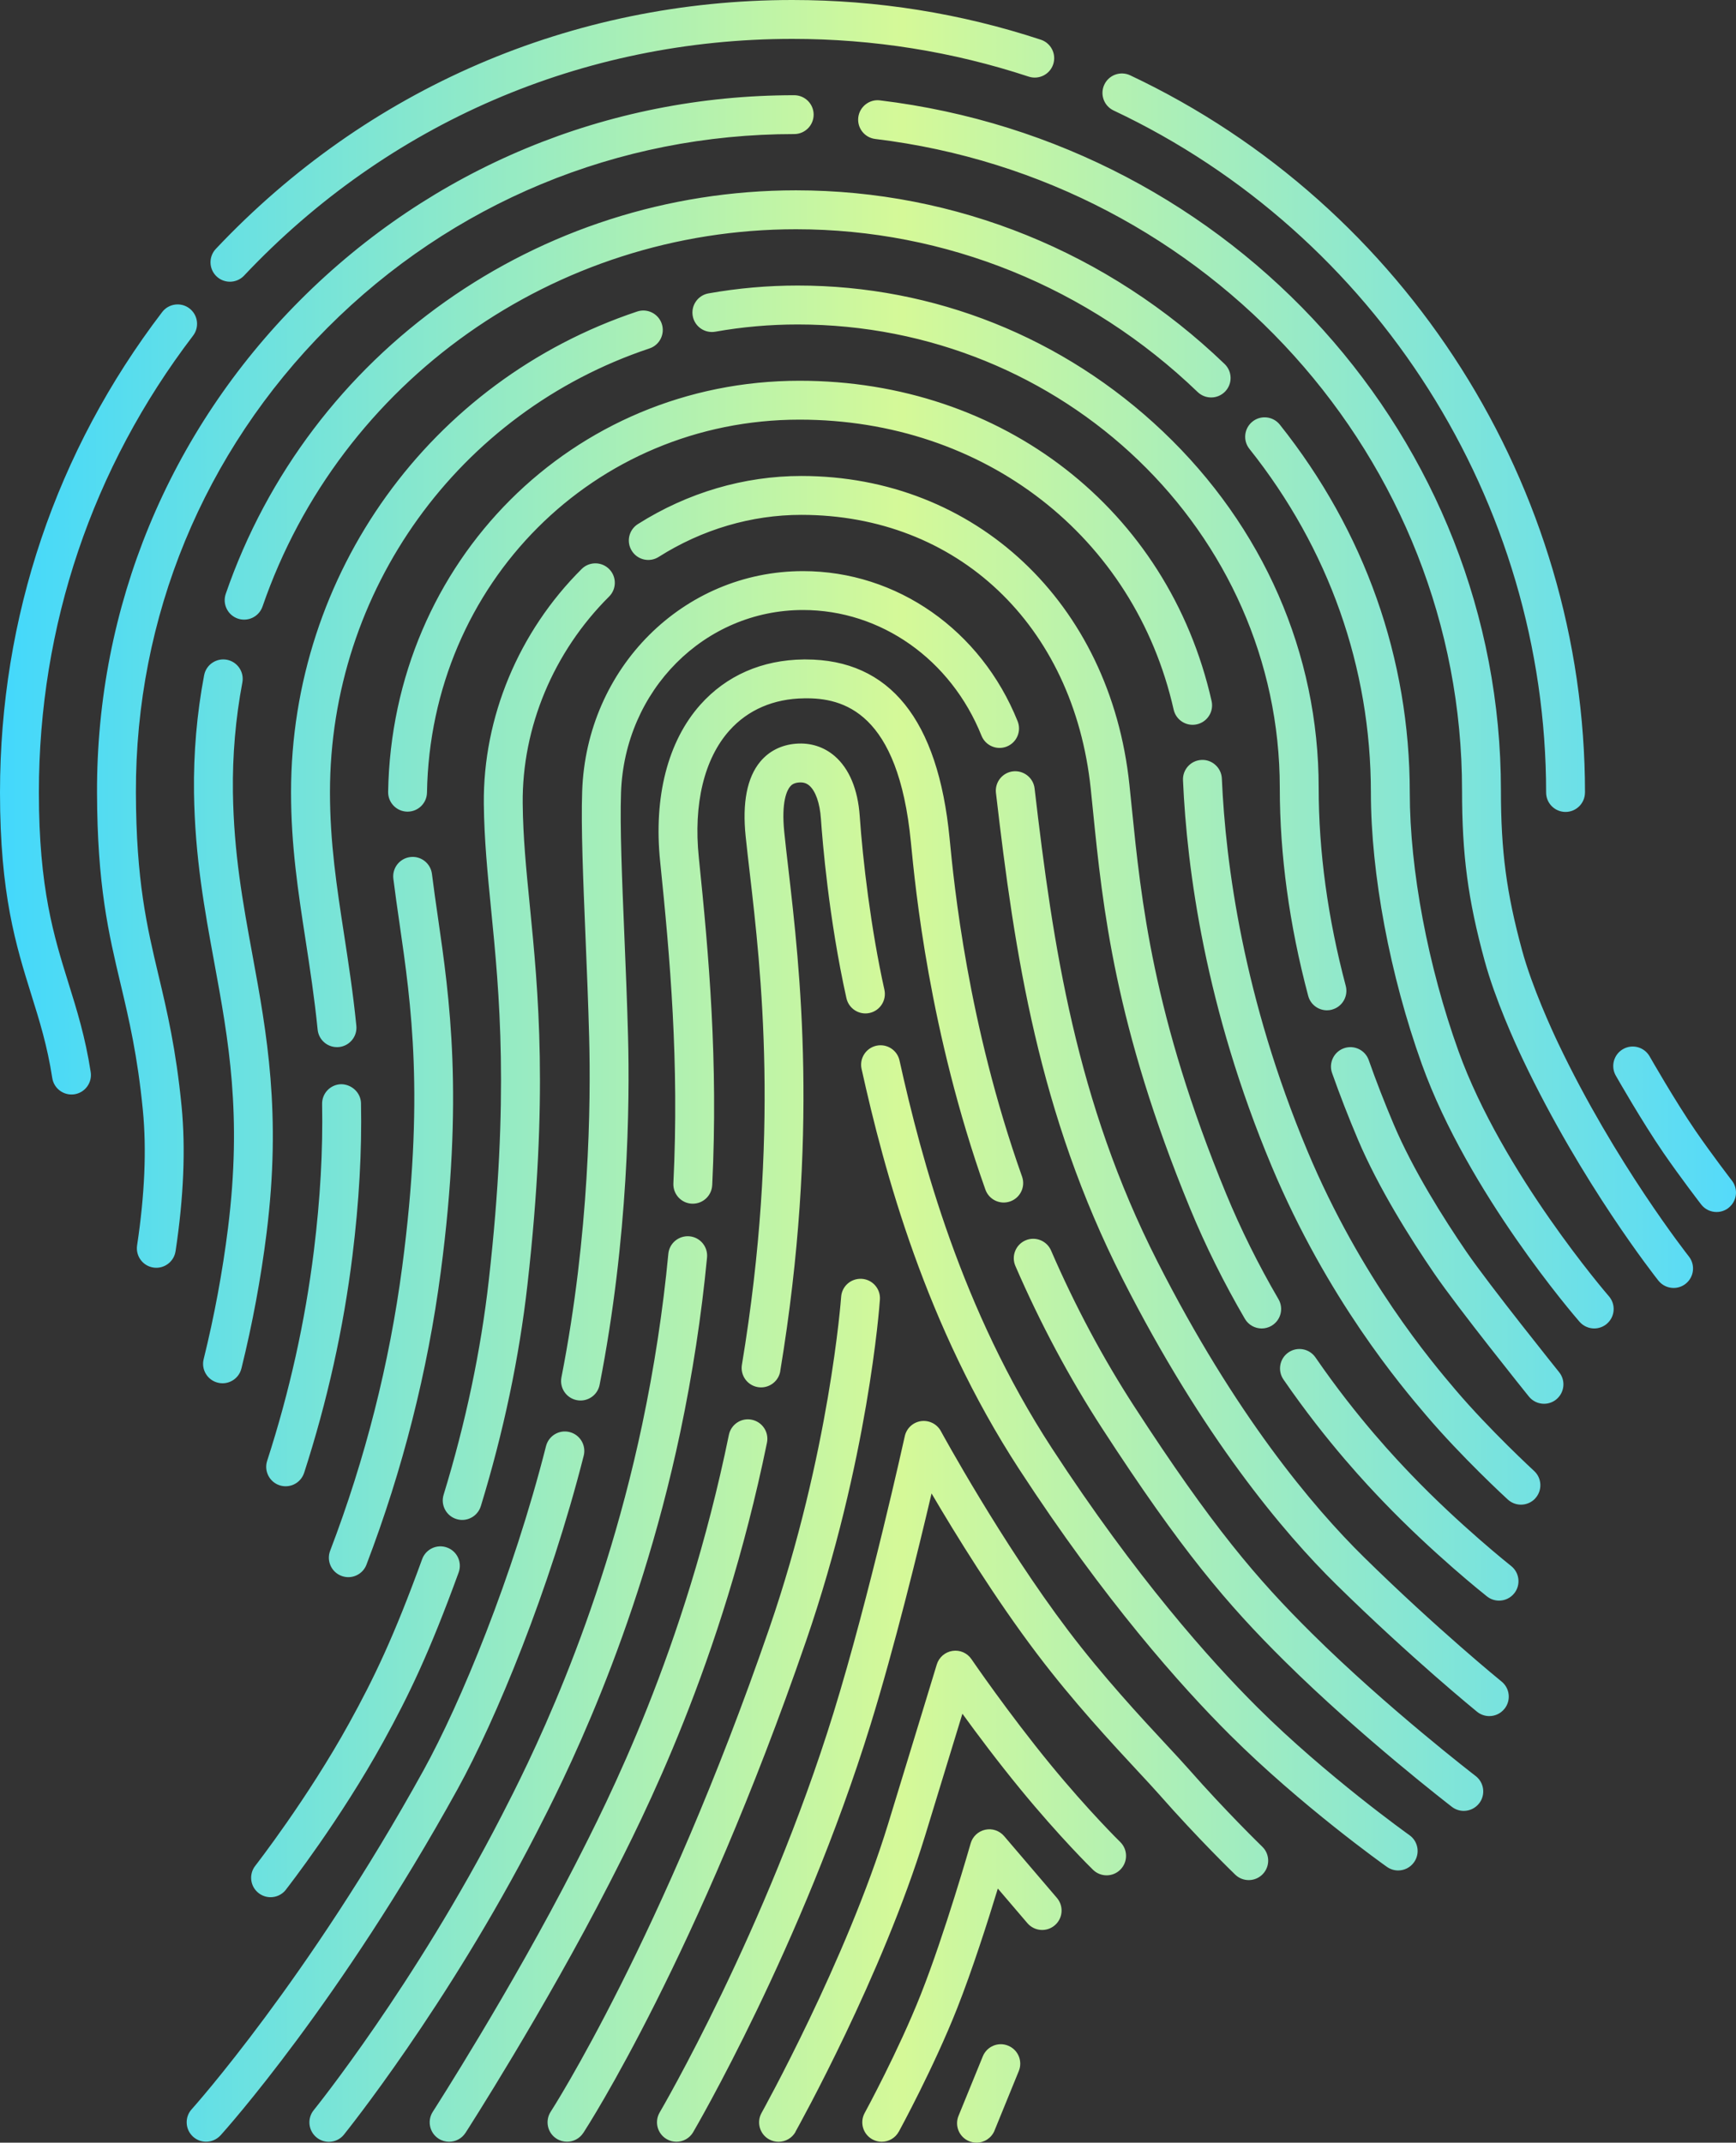 <?xml version="1.0" encoding="UTF-8"?>
<svg id="Layer_2" data-name="Layer 2" xmlns="http://www.w3.org/2000/svg" xmlns:xlink="http://www.w3.org/1999/xlink" viewBox="0 0 481.71 594.53">
  <rect x="0" y="0" width="481.71" height="594.53" fill="#333333" stroke="none"/>
  <defs>
    <style>
      .cls-1 {
        fill: url(#linear-gradient);
      }
    </style>
    <linearGradient id="linear-gradient" x1="1724.56" y1="297.26" x2="2206.27" y2="297.26" gradientTransform="translate(-1724.56)" gradientUnits="userSpaceOnUse">
      <stop offset="0" stop-color="#43d8fc"/>
      <stop offset=".52" stop-color="#d5f998"/>
      <stop offset="1" stop-color="#54dafa"/>
    </linearGradient>
  </defs>
  <g id="Layer_1-2" data-name="Layer 1">
    <path class="cls-1" d="M19.83,303.69c-2.62,0-4.92-1.91-5.33-4.58-1.37-8.9-3.52-15.8-5.81-23.11C4.42,262.3,0,248.13,0,219.9c0-48.65,15.56-94.75,45-133.31,1.81-2.37,5.2-2.82,7.56-1.02,2.37,1.81,2.82,5.19,1.02,7.56-27.99,36.67-42.79,80.5-42.79,126.77,0,26.58,4.18,39.96,8.21,52.89,2.3,7.37,4.68,14.99,6.17,24.69.45,2.94-1.57,5.7-4.51,6.15-.28.04-.55.06-.83.06ZM67.73,76.47C107.67,34.12,161.71,10.79,219.9,10.79c22.41,0,44.46,3.52,65.54,10.47,2.84.93,5.88-.61,6.81-3.43.93-2.83-.61-5.88-3.43-6.81C266.65,3.71,243.46,0,219.9,0c-61.2,0-118.03,24.53-160.02,69.07-2.04,2.17-1.94,5.58.22,7.63,1.04.98,2.37,1.47,3.7,1.47,1.43,0,2.86-.57,3.93-1.69ZM439.81,219.9c0-84.72-49.54-162.83-126.2-199-2.7-1.27-5.91-.12-7.18,2.58-1.27,2.69-.12,5.91,2.58,7.18,72.91,34.39,120.01,108.67,120.01,189.24,0,2.98,2.42,5.39,5.39,5.39s5.39-2.42,5.39-5.39ZM467.75,356.2c2.33-1.85,2.72-5.24.87-7.58-.2-.26-20.48-25.98-36.27-59.19-1.64-3.45-7.21-15.49-9.99-25.71-4.34-15.92-5.88-27.54-5.88-44.44,0-97.24-74.08-179.54-172.32-191.43-2.91-.37-5.64,1.75-6,4.71-.36,2.96,1.75,5.64,4.71,6,92.82,11.24,162.82,88.94,162.82,180.72,0,17.96,1.64,30.33,6.26,47.28,2.94,10.78,8.43,22.83,10.66,27.51,16.32,34.31,36.71,60.18,37.56,61.26,1.07,1.34,2.64,2.04,4.23,2.04,1.17,0,2.36-.38,3.35-1.17ZM48.72,347.16c2.25-14.93,2.81-28.45,1.67-40.17-1.56-15.94-4.03-26.38-6.43-36.47-3.18-13.41-6.19-26.08-6.25-50.65-.12-48.64,18.76-94.42,53.17-128.93,34.56-34.65,80.56-53.74,129.5-53.74,2.98,0,5.39-2.42,5.39-5.39,0-2.98-2.42-5.39-5.39-5.39-51.84,0-100.54,20.21-137.14,56.91-36.45,36.55-56.46,85.05-56.32,136.58.07,25.81,3.21,39.07,6.54,53.11,2.31,9.74,4.7,19.82,6.18,35.03,1.06,10.84.52,23.46-1.6,37.52-.44,2.95,1.58,5.7,4.53,6.14.27.04.54.06.81.06,2.62,0,4.93-1.92,5.33-4.59ZM445.91,367.28c2.25-1.95,2.48-5.36.53-7.61-.3-.34-29.62-34.29-41.74-68.03-8.46-23.53-13.51-50.33-13.51-71.68,0-37.2-12.47-72.51-36.06-102.13-1.86-2.33-5.26-2.71-7.58-.86-2.33,1.86-2.72,5.25-.86,7.58,22.05,27.69,33.71,60.68,33.71,95.41,0,22.53,5.29,50.69,14.14,75.33,12.82,35.68,42.5,70.02,43.76,71.47,1.07,1.22,2.57,1.85,4.07,1.85,1.25,0,2.52-.44,3.54-1.32ZM72.84,168.31c21.58-62.62,81.07-104.7,148.03-104.7,41.59,0,81.17,16.04,111.46,45.17,2.15,2.06,5.56,2,7.63-.15,2.07-2.15,2-5.56-.15-7.63-32.31-31.07-74.55-48.19-118.94-48.19,0,0,0,0,0,0-71.57,0-135.16,45-158.23,111.97-.97,2.82.53,5.89,3.34,6.86.58.2,1.17.29,1.76.29,2.24,0,4.33-1.4,5.1-3.64ZM66.99,379.72c3.06-12.38,5.41-25.03,6.98-37.59,4.15-33.2.05-55.55-3.92-77.16-2.66-14.5-5.18-28.2-5.42-45.18-.14-10.23.74-20.46,2.62-30.42.55-2.93-1.37-5.75-4.3-6.31-2.93-.54-5.75,1.37-6.31,4.3-2.02,10.67-2.96,21.63-2.81,32.58.25,17.88,2.97,32.67,5.6,46.98,4,21.76,7.77,42.32,3.83,73.87-1.52,12.15-3.79,24.37-6.75,36.34-.72,2.89,1.05,5.82,3.94,6.53.43.11.87.16,1.3.16,2.42,0,4.63-1.64,5.23-4.1ZM431.81,388.32c2.32-1.87,2.69-5.26.82-7.58-.19-.24-19.31-24.05-25.76-33.46-6.22-9.09-14.77-22.61-20.16-35.35-2.53-5.98-4.86-11.96-6.91-17.78-.99-2.81-4.08-4.28-6.88-3.29-2.81.99-4.28,4.08-3.29,6.88,2.13,6.02,4.53,12.21,7.15,18.39,5.75,13.57,14.7,27.74,21.2,37.23,6.68,9.76,25.45,33.14,26.25,34.13,1.06,1.32,2.63,2.02,4.21,2.02,1.19,0,2.38-.39,3.38-1.19ZM369.59,280.14c2.88-.77,4.59-3.72,3.83-6.6-4.98-18.77-7.51-37.25-7.51-54.94,0-37.3-15.36-72.43-43.25-98.9-27.49-26.1-63.46-40.47-101.29-40.47-8.32,0-16.66.73-24.78,2.18-2.93.52-4.89,3.32-4.37,6.26.52,2.93,3.32,4.88,6.26,4.37,7.5-1.34,15.2-2.01,22.89-2.01,73.75,0,133.75,57.68,133.75,128.58,0,18.62,2.65,38.04,7.88,57.71.64,2.42,2.82,4.01,5.21,4.01.46,0,.92-.06,1.39-.18ZM94.05,290.53c2.96-.3,5.13-2.94,4.83-5.91-.92-9.19-2.2-17.47-3.43-25.48-2-13.01-3.89-25.31-3.89-39.31,0-55.95,35.63-105.44,88.66-123.15,2.83-.94,4.35-4,3.41-6.83-.95-2.83-4.01-4.36-6.83-3.41-57.44,19.18-96.04,72.78-96.04,133.39,0,14.83,1.95,27.52,4.02,40.95,1.21,7.87,2.46,16.01,3.36,24.92.28,2.78,2.62,4.85,5.36,4.85.18,0,.36,0,.55-.03ZM84.4,408.65c6.4-19.79,10.91-40.06,13.4-60.24,1.85-15.04,2.63-28.87,2.37-42.28-.06-2.98-2.61-5.27-5.5-5.29-2.98.06-5.35,2.52-5.29,5.5.24,12.9-.5,26.23-2.29,40.76-2.41,19.51-6.76,39.1-12.96,58.24-.92,2.84.64,5.88,3.47,6.8.55.18,1.11.26,1.66.26,2.28,0,4.39-1.45,5.13-3.74ZM426,415.76c2.02-2.19,1.87-5.61-.32-7.62-.12-.11-12.34-11.37-21.78-22.47-6.5-7.65-26.29-30.93-41.11-66.31-17.74-42.33-22.71-79.57-23.75-103.35-.13-2.98-2.71-5.3-5.63-5.15-2.98.13-5.28,2.65-5.15,5.63,1.08,24.66,6.22,63.25,24.58,107.05,15.47,36.92,36.08,61.16,42.85,69.12,9.86,11.6,22.18,22.95,22.7,23.42,1.04.95,2.34,1.42,3.65,1.42,1.46,0,2.91-.59,3.98-1.74ZM118.48,219.91c1.01-58.02,46.42-103.47,103.38-103.47,51.22,0,92.94,32.34,103.81,80.47.66,2.91,3.55,4.73,6.45,4.07,2.91-.66,4.73-3.54,4.08-6.45-12.01-53.16-57.96-88.88-114.34-88.88-62.9,0-113.05,50.1-114.16,114.07-.05,2.98,2.32,5.44,5.3,5.49.03,0,.06,0,.09,0,2.94,0,5.34-2.35,5.39-5.3ZM101.69,434.14c10.04-26.29,16.97-53.6,20.61-81.18,6.42-48.66,2.43-76.2-.77-98.34-.6-4.13-1.18-8.14-1.67-12.12-.37-2.96-3.06-5.06-6.02-4.69-2.96.37-5.06,3.06-4.69,6.02.5,4.05,1.09,8.13,1.7,12.34,3.27,22.59,6.97,48.19.75,95.38-3.53,26.75-10.25,53.25-19.99,78.75-1.06,2.78.33,5.9,3.12,6.96.63.24,1.28.36,1.92.36,2.17,0,4.22-1.32,5.04-3.47ZM420.19,442.09c1.85-2.34,1.45-5.73-.89-7.58-.14-.11-14.39-11.42-27.8-25.43-3.66-3.82-14.81-15.46-26.48-32.43-1.69-2.45-5.04-3.08-7.5-1.39-2.46,1.69-3.07,5.05-1.39,7.5,12.17,17.69,23.77,29.8,27.58,33.78,13.95,14.56,28.3,25.95,28.91,26.43.99.78,2.17,1.16,3.34,1.16,1.59,0,3.17-.7,4.23-2.05ZM352.82,367.87c2.57-1.5,3.44-4.8,1.94-7.38-5.59-9.58-10.48-19.44-14.55-29.3-20.32-49.27-23.57-81.42-26.18-107.25l-.64-6.23c-5.28-50.42-42.72-85.64-91.05-85.64-15.87,0-31.55,4.62-45.34,13.35-2.52,1.59-3.27,4.93-1.67,7.44,1.59,2.52,4.93,3.27,7.44,1.67,12.06-7.64,25.75-11.67,39.57-11.67,43.28,0,75.55,30.53,80.32,75.98l.63,6.19c2.68,26.53,6.02,59.55,26.94,110.28,4.25,10.31,9.37,20.62,15.2,30.62,1,1.72,2.81,2.68,4.67,2.68.92,0,1.86-.24,2.71-.73ZM133.42,417.92c6.3-20.57,10.66-41.25,12.94-61.47,5.9-52.1,2.99-81.54.65-105.19-1.01-10.19-1.88-19-1.97-28.32-.21-21.11,8.52-42.03,23.97-57.41,2.11-2.1,2.12-5.52.02-7.63-2.1-2.11-5.52-2.12-7.63-.02-17.5,17.42-27.39,41.17-27.15,65.17.1,9.79,1.03,19.25,2.02,29.27,2.29,23.15,5.13,51.96-.64,102.92-2.21,19.56-6.43,39.59-12.54,59.52-.87,2.85.73,5.87,3.58,6.74.53.16,1.06.24,1.58.24,2.31,0,4.45-1.5,5.16-3.82ZM79.32,524.34c.61-.78,15.05-19.33,27.03-41.05,7.11-12.9,12.81-24.72,20.92-46.98,1.02-2.8-.42-5.9-3.22-6.91-2.79-1.03-5.89.42-6.91,3.22-7.86,21.61-13.37,33.03-20.23,45.47-11.54,20.94-25.94,39.44-26.08,39.62-1.83,2.35-1.42,5.74.93,7.57.99.77,2.16,1.14,3.32,1.14,1.6,0,3.19-.71,4.25-2.07ZM417.45,474.17c1.88-2.31,1.53-5.71-.79-7.59-.18-.14-17.93-14.59-38.23-34.55-14.23-14-35.73-39.58-57.28-82.01-22.53-44.35-28.97-87.39-34.07-131.25-.34-2.96-3.03-5.06-5.98-4.74-2.96.34-5.08,3.02-4.74,5.98,5.21,44.87,11.83,88.95,35.16,134.9,22.21,43.72,44.53,70.26,59.33,84.81,20.69,20.34,38.82,35.09,39,35.24,1,.81,2.2,1.21,3.4,1.21,1.57,0,3.13-.68,4.19-2ZM166.38,384.25c8.01-40.85,8.38-78.1,7.89-96.67-.25-9.46-.65-18.99-1.03-28.22-.64-15.37-1.24-29.9-.92-39.41.97-28.42,23.15-50.69,50.51-50.69,21.58,0,41.02,13.69,49.52,34.88,1.11,2.76,4.25,4.11,7.02,3,2.77-1.11,4.11-4.25,3-7.02-10.16-25.3-33.53-41.65-59.54-41.65-33.21,0-60.13,26.84-61.29,61.11-.34,9.92.28,24.64.92,40.23.38,9.18.78,18.68,1.02,28.05.48,18.12.11,54.48-7.69,94.31-.57,2.92,1.33,5.76,4.26,6.33.35.07.7.1,1.04.1,2.53,0,4.79-1.78,5.29-4.36ZM61.2,592.5c1.34-1.48,33.16-36.98,65.76-96.05,10.63-19.26,25.57-55.33,35.01-92.53.73-2.89-1.01-5.82-3.9-6.56-2.89-.74-5.82,1.01-6.56,3.9-9.2,36.27-23.71,71.32-34,89.97-31.95,57.9-64,93.68-64.32,94.03-2,2.21-1.82,5.62.39,7.62,1.03.93,2.32,1.39,3.61,1.39,1.47,0,2.94-.6,4.01-1.78ZM410.46,500.36c1.81-2.37,1.37-5.75-1-7.57-.24-.19-24.59-18.91-45.45-39.58-15.28-15.14-27.65-29.64-49.22-62.88-8.71-13.42-16.5-28.01-23.14-43.35-1.18-2.73-4.36-3.99-7.09-2.81-2.73,1.18-3.99,4.36-2.81,7.09,6.88,15.89,14.95,31.01,23.99,44.94,22.1,34.06,34.86,49.01,50.68,64.68,21.34,21.14,46.23,40.29,46.47,40.48.98.75,2.14,1.11,3.28,1.11,1.62,0,3.22-.73,4.28-2.11ZM197.63,328.85c1.67-34.39-.92-63.76-3.72-90.9-1.53-14.87,1.48-27.39,8.48-35.24,5.13-5.75,12.3-8.84,20.72-8.94,10.95-.22,26.14,3.86,29.64,39.86,1.26,12.99,5.09,52.53,20.68,96.45,1,2.81,4.07,4.27,6.89,3.28,2.81-1,4.28-4.08,3.28-6.89-15.14-42.67-18.88-81.22-20.11-93.88-3.19-32.92-16.62-49.61-39.93-49.61-.19,0-.38,0-.57,0-11.54.13-21.44,4.47-28.65,12.55-9.04,10.14-13.01,25.6-11.16,43.53,2.75,26.73,5.31,55.64,3.67,89.28-.14,2.98,2.15,5.51,5.13,5.65.09,0,.18,0,.26,0,2.86,0,5.24-2.25,5.38-5.13ZM95.44,592.29c.28-.35,28.62-35.48,53.36-83.59,6.9-13.43,27.92-54.29,39.96-111.28,3.39-16.07,5.89-32.39,7.43-48.5.28-2.97-1.89-5.6-4.86-5.88-2.96-.26-5.6,1.89-5.88,4.86-1.49,15.71-3.93,31.63-7.24,47.3-11.75,55.58-32.26,95.47-39,108.57-24.2,47.07-51.87,81.39-52.15,81.73-1.88,2.31-1.52,5.71.79,7.59,1,.81,2.2,1.21,3.4,1.21,1.57,0,3.13-.68,4.19-2ZM161.86,591.83c1.28-1.97,31.73-49.2,61.79-136.45,17.26-50.1,20.39-92.98,20.51-94.79.21-2.97-2.04-5.55-5.01-5.75-3-.19-5.55,2.04-5.75,5.01-.03.43-3.15,43.25-19.95,92.01-29.59,85.87-60.33,133.61-60.64,134.08-1.62,2.5-.92,5.84,1.58,7.46.91.59,1.93.87,2.94.87,1.76,0,3.49-.86,4.52-2.45ZM129.17,591.81c.22-.34,21.93-34.11,39.88-69.17,9.33-18.23,31.19-60.91,43.77-122.33.6-2.92-1.28-5.77-4.2-6.37-2.93-.62-5.77,1.29-6.37,4.2-12.29,59.98-33.67,101.75-42.81,119.58-17.7,34.57-39.14,67.91-39.35,68.24-1.61,2.51-.89,5.85,1.61,7.46.9.58,1.92.86,2.92.86,1.77,0,3.51-.87,4.54-2.47ZM216.5,380.46c10.83-65.37,5.46-111.8,2.24-139.55-.42-3.59-.8-6.9-1.11-9.94-.9-8.66.82-11.78,1.61-12.72.41-.49,1.02-1.01,2.45-1.13,1.19-.09,2.07.17,2.87.85,1.75,1.51,2.93,4.86,3.23,9.2.42,6.1,2.17,27.71,7.08,49.8.65,2.91,3.54,4.75,6.44,4.1,2.91-.65,4.74-3.53,4.1-6.44-3.77-16.97-6.01-36.03-6.85-48.2-.51-7.41-2.92-13.16-6.95-16.64-2.99-2.57-6.72-3.76-10.78-3.43-4.03.33-7.44,2.05-9.88,4.99-3.65,4.39-5.01,11.37-4.04,20.73.32,3.08.71,6.44,1.13,10.07,3.15,27.18,8.42,72.67-2.17,136.54-.49,2.94,1.5,5.72,4.44,6.2.3.05.6.07.89.07,2.59,0,4.88-1.87,5.32-4.51ZM392.37,516.72c1.73-2.43,1.15-5.8-1.28-7.52-.23-.16-23.12-16.48-42.18-35.46-13.21-13.16-33.84-36.32-57.06-71.95-25.02-38.4-36.1-79.76-42.25-107.53-.64-2.91-3.53-4.74-6.43-4.1-2.91.65-4.74,3.53-4.1,6.43,6.34,28.59,17.77,71.21,43.74,111.09,23.73,36.42,44.9,60.18,58.48,73.71,19.69,19.61,42.58,35.93,43.55,36.61.95.67,2.04,1,3.12,1,1.69,0,3.35-.79,4.4-2.27ZM192.33,591.63c.3-.51,30.21-51.59,49.25-113.15,6.66-21.56,13.2-48.28,16.91-64.09,6.7,11.42,17.54,29.01,29.27,44.51,10.06,13.3,20.85,24.9,27.98,32.57,2.38,2.56,4.39,4.72,5.87,6.4,10.74,12.22,20.72,21.89,21.14,22.29,2.14,2.07,5.56,2.01,7.63-.13,2.07-2.14,2.02-5.56-.13-7.63-.1-.1-10.08-9.77-20.53-21.66-1.53-1.74-3.61-3.97-6.07-6.62-6.99-7.52-17.55-18.88-27.28-31.74-18.41-24.32-35.14-54.99-35.3-55.29-1.07-1.98-3.27-3.07-5.5-2.77-2.23.32-4.03,1.99-4.51,4.19-.1.44-9.81,44.54-19.78,76.78-18.65,60.3-47.94,110.36-48.23,110.85-1.51,2.57-.66,5.87,1.91,7.39.86.51,1.8.75,2.73.75,1.85,0,3.65-.95,4.65-2.66ZM220.72,591.52c.97-1.75,24.02-43.2,36.04-82.36,3.96-12.92,7.74-25.3,10.29-33.65,4.13,5.7,9.89,13.39,16.13,20.99,10.85,13.23,19.73,21.95,20.11,22.31,2.13,2.09,5.55,2.05,7.63-.08,2.08-2.13,2.05-5.54-.08-7.63-.09-.08-8.83-8.67-19.31-21.44-11.64-14.18-21.87-29.14-21.97-29.29-1.17-1.72-3.2-2.61-5.27-2.29-2.05.31-3.74,1.78-4.35,3.76,0,0-6.45,21.22-13.48,44.16-11.67,38.05-34.91,79.85-35.14,80.27-1.45,2.6-.52,5.89,2.08,7.34.83.46,1.74.68,2.63.68,1.89,0,3.73-1,4.72-2.76ZM249.41,591.47c.39-.72,9.67-17.77,16.13-34.08,4.27-10.8,8.61-24.4,11.34-33.37l8.2,9.6c1.94,2.26,5.34,2.54,7.6.6,2.27-1.93,2.53-5.34.6-7.6l-14.65-17.15c-1.29-1.51-3.31-2.2-5.25-1.77-1.94.42-3.5,1.88-4.04,3.79-.07.25-7.17,25.1-13.84,41.93-6.21,15.68-15.47,32.71-15.57,32.88-1.43,2.62-.46,5.89,2.15,7.32.82.45,1.71.66,2.58.66,1.91,0,3.76-1.01,4.74-2.81ZM479.61,335.17c2.36-1.82,2.79-5.21.98-7.57-.06-.07-5.57-7.23-10.08-13.79-5.73-8.34-12.7-20.58-12.77-20.7-1.48-2.59-4.77-3.49-7.36-2.02-2.59,1.47-3.5,4.77-2.03,7.36.3.52,7.26,12.75,13.26,21.48,4.68,6.8,10.19,13.96,10.43,14.27,1.06,1.38,2.66,2.1,4.28,2.1,1.15,0,2.31-.37,3.29-1.12ZM275.96,591.17l6.74-16.52c1.13-2.76-.2-5.91-2.96-7.03-2.75-1.14-5.91.2-7.03,2.96l-6.74,16.52c-1.13,2.76.2,5.91,2.96,7.03.67.27,1.36.4,2.04.4,2.13,0,4.14-1.27,5-3.36Z"/>
  </g>
</svg>